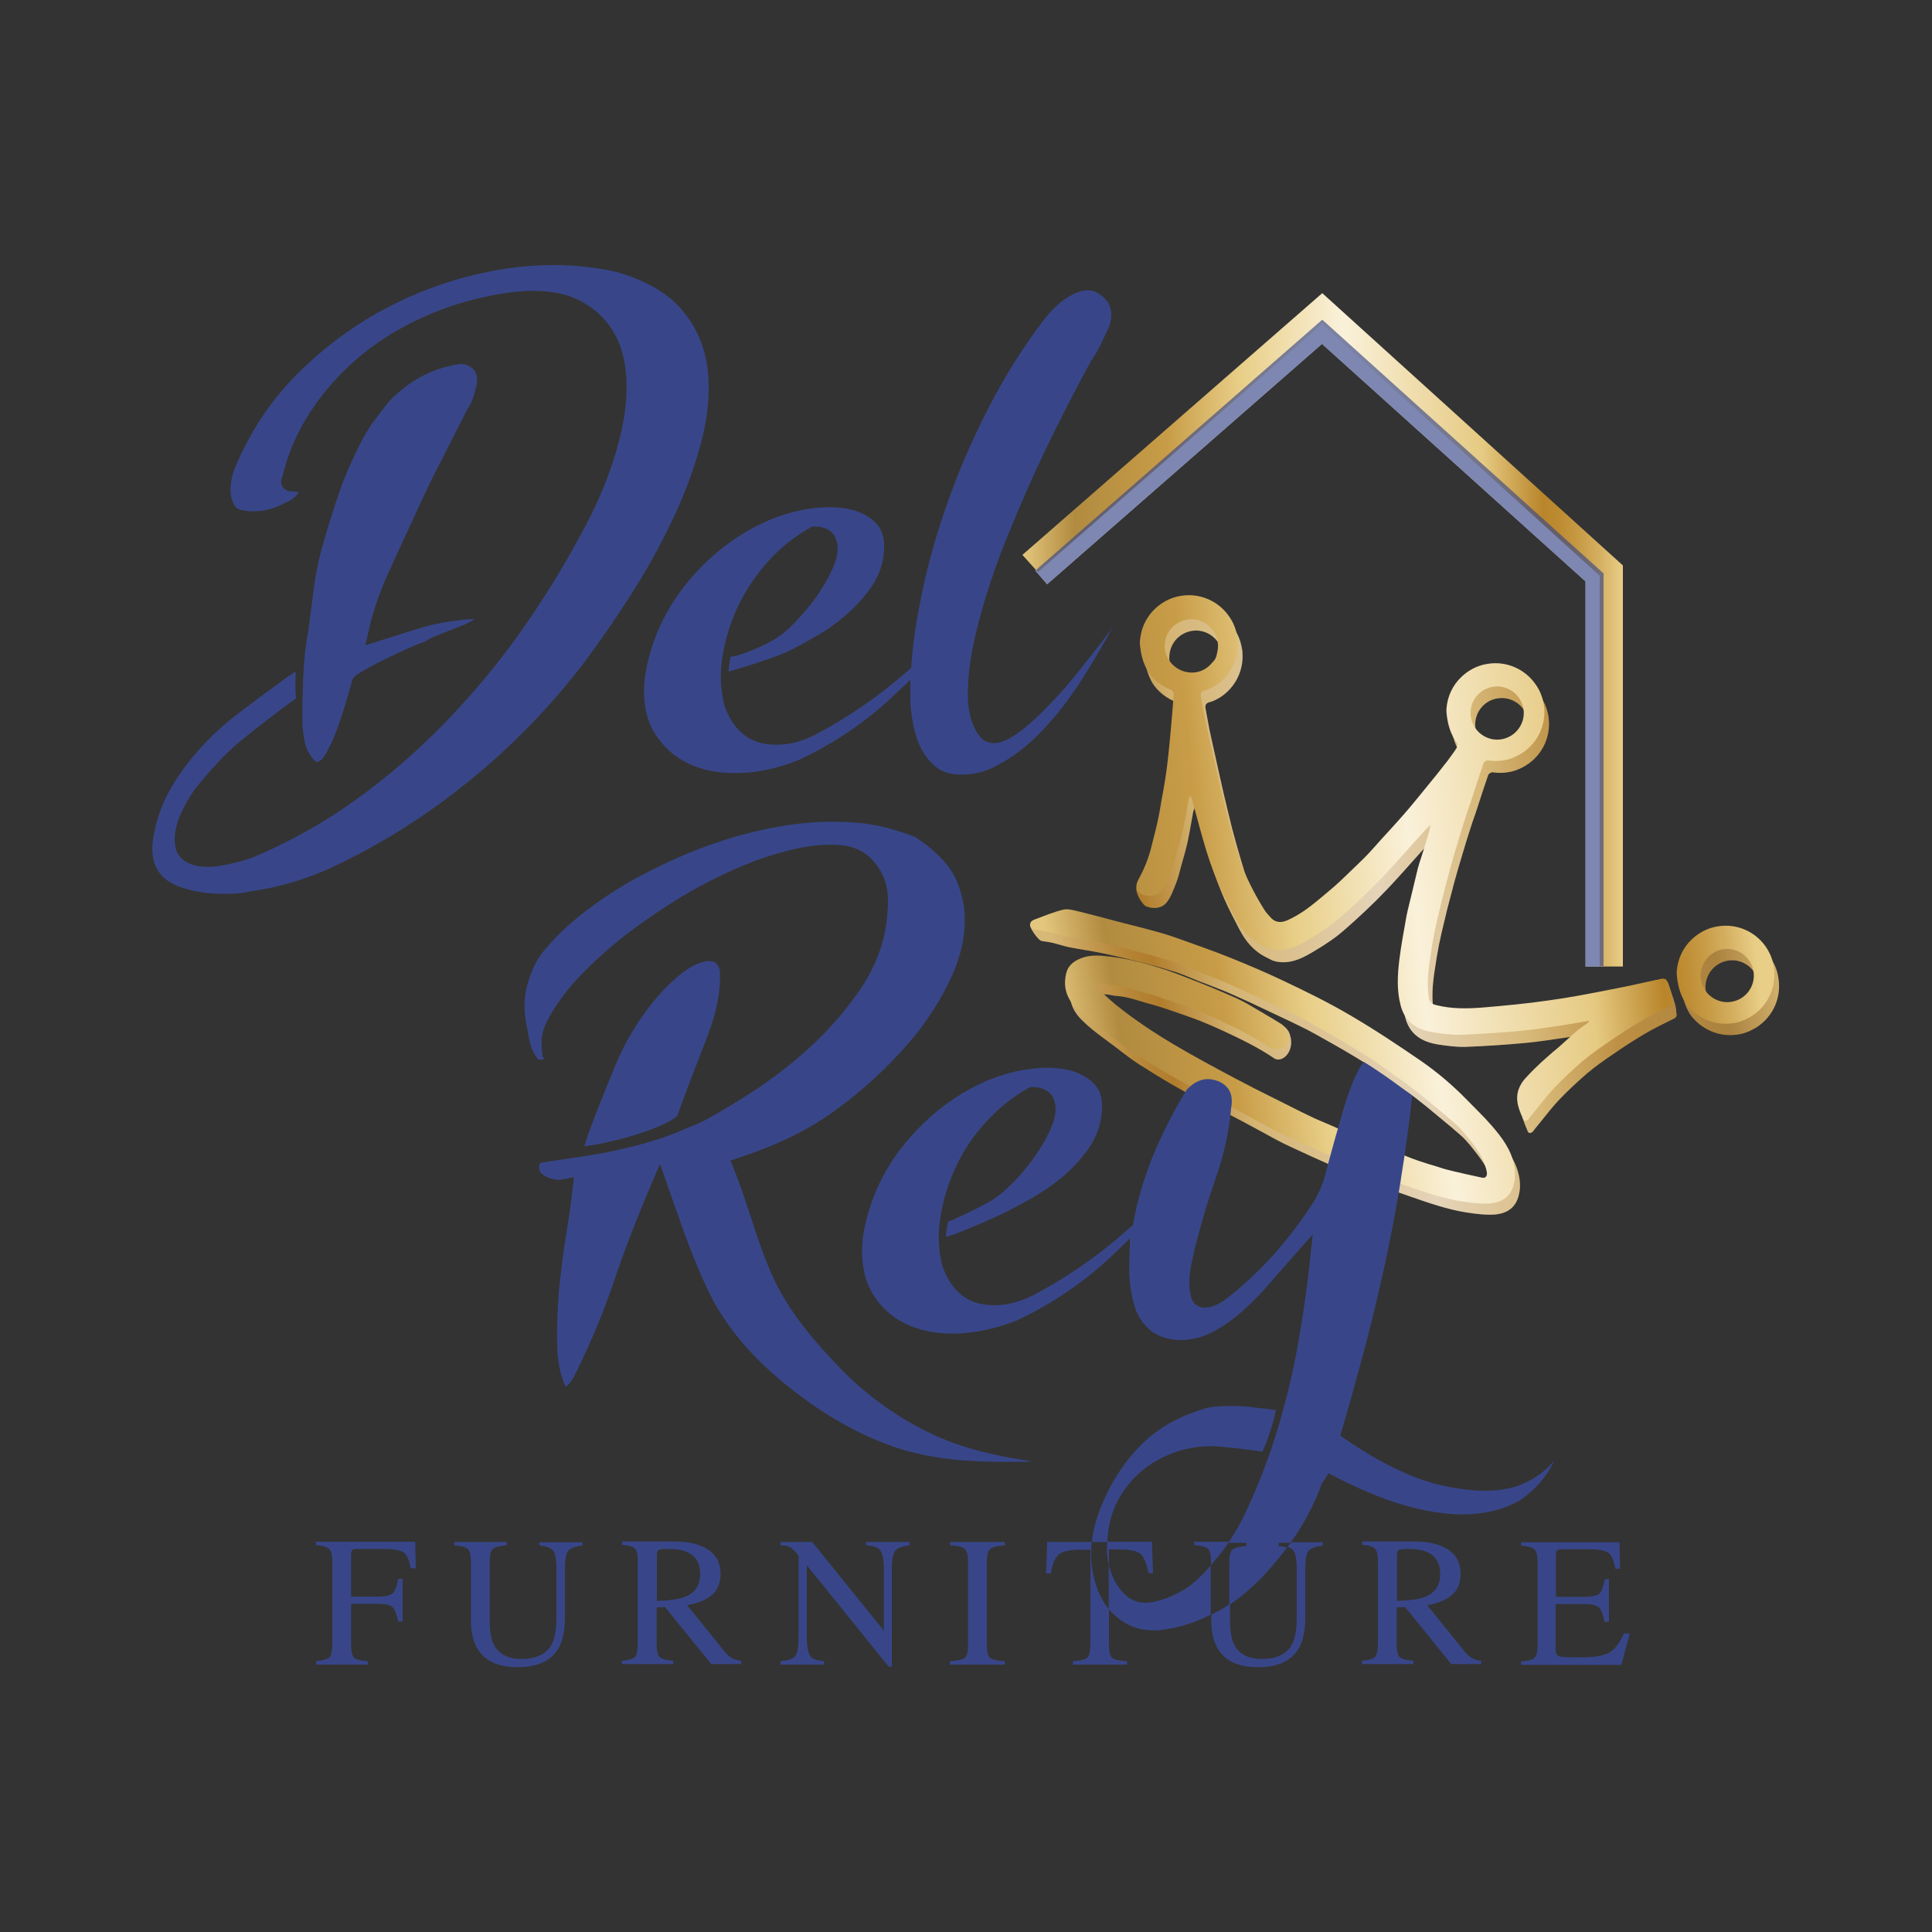 <?xml version="1.0" encoding="utf-8"?>
<!-- Generator: Adobe Illustrator 26.2.1, SVG Export Plug-In . SVG Version: 6.00 Build 0)  -->
<svg version="1.1" xmlns="http://www.w3.org/2000/svg" xmlns:xlink="http://www.w3.org/1999/xlink" x="0px" y="0px"
	 viewBox="0 0 750 750" style="enable-background:new 0 0 750 750;" xml:space="preserve">
<rect x="0" y="0" width="750" height="750" fill="#333333" stroke="none"/>
<style type="text/css">
	.st0{fill:#FFFFFF;}
	.st1{fill:#384689;}
	.st2{fill:url(#SVGID_1_);}
	.st3{fill:url(#SVGID_00000182504807886044510780000012830262821393558155_);}
	.st4{fill:url(#SVGID_00000023990671140689338230000007096467302311495576_);}
	.st5{opacity:0.2;fill:#936037;}
	.st6{opacity:0.2;}
	.st7{fill:#936037;}
	.st8{fill:url(#SVGID_00000147929637213530917860000006863810504256743042_);}
	.st9{fill:url(#SVGID_00000007428625901283859320000005244065065369161870_);}
	.st10{fill:url(#SVGID_00000130630855208732362590000008893886796853342336_);}
	.st11{fill:url(#SVGID_00000101067391197661726500000013234403943386451646_);}
	.st12{opacity:0.65;}
	.st13{fill:none;}
</style>
<g id="Calque_1">
	<g>
		<polygon class="st0" points="622.5,375.2 615.5,375.2 615.5,225.7 513.2,133.5 406.5,226.8 401.9,221.5 513.3,124.1 622.5,222.6 
					"/>
	</g>
	<path class="st1" d="M87.7,347c-1.9,0-3.9-0.1-5.8-0.2c-4.8-0.4-9.2-1.4-13.1-2.9c-7.6-3.2-10.6-8.9-9.4-18
		c0.9-6.3,2.9-12.4,6-18.2c3.2-5.9,7.2-11.5,11.8-16.6c4.6-5.2,9.8-10,15.5-14.3c4-3.1,17.9-13.5,22.1-16.2c0,1,0,1.9-0.1,2.8
		c-0.1,2.3,0,4.9,0.2,7.7c-5.6,3.9-20.3,15.3-24.5,19.1c-4.5,4.2-9.4,9.5-14.4,15.7c-1.6,2.2-3.1,4.6-4.5,7.3
		c-1.5,2.8-2.6,5.6-3.2,8.3c-0.7,3-0.6,5.7,0,8.2c0.6,2.1,2.4,4.9,7.2,6.2c1.7,0.4,3.4,0.6,5.3,0.6c2,0,4.1-0.2,6.4-0.7
		c3.9-0.8,7.4-1.7,10.4-2.7l0.1,0l0.1-0.1c14.1-5.9,27.6-13.4,40-22.3c12.4-8.9,24-18.9,34.6-29.8c10.6-10.9,20.4-22.6,29.2-34.9
		c8.7-12.3,16.7-25.1,23.6-38c7-12.5,12.1-25,15.2-37.2c3.2-12.4,3.7-23.4,1.5-32.6c-2.3-9.6-8-16.9-16.8-21.5
		c-4.8-2.5-10.9-3.8-17.9-3.8c-5.6,0-12.1,0.8-19.2,2.4c-9.3,2-18.2,5.1-26.7,9.2c-8.5,4.1-16.3,9.2-23.2,15.2
		c-6.9,6-12.9,12.9-17.9,20.6c-4.9,7.6-8.5,15.9-10.5,24.5c-0.8,1.7-0.6,3-0.2,3.8c0.6,1.2,1.7,2,3.1,2.1c0.7,0.1,1.7,0.2,2.9,0.3
		c0.2,0,0.3,0,0.5,0c-0.3,0.6-0.8,1.2-1.4,1.8c-1.2,1.1-2.4,1.8-3.5,2.2l-0.2,0.1l-0.2,0.1c-4,2.2-8.1,3.3-12.2,3.3
		c-1.4,0-2.8-0.1-4.2-0.4c-2.2-0.3-2.8-1.2-3-1.5c-0.8-1.2-1.3-2.5-1.6-4c-0.3-1.6-0.3-3.4,0-5.3c0.3-2,0.8-3.8,1.4-5.4
		c6-14.5,14.6-27.4,25.8-38.2c11.2-10.9,23.8-19.7,37.4-26.3c13.6-6.6,27.9-11,42.7-13.2c6.1-0.9,12.1-1.3,18-1.3
		c8.2,0,16.3,0.9,24.1,2.6c11.8,3.4,20.5,8.5,25.9,15.1c5.5,6.6,8.7,14.3,9.7,22.8c1,8.7,0.2,18.2-2.5,28.3
		c-2.7,10.3-6.6,20.7-11.5,30.8c-4.9,10.3-10.5,20.3-16.7,29.8c-6.2,9.6-12.1,18.1-17.7,25.5c-12.8,16.7-27.7,32-44.2,45.4
		c-16.5,13.4-34.1,24.5-52.2,33c-5.1,2.5-10.5,4.5-16.1,6.2c-5.6,1.7-11.2,2.9-16.6,3.6C94.1,346.8,90.9,347,87.7,347
		C87.7,347,87.7,347,87.7,347z"/>
	<path class="st1" d="M123.3,295.9c-0.1,0-0.5,0-1.1-0.6c-2.1-2.1-3.4-4.6-4-7.8c-0.7-3.5-0.9-6.7-0.8-9.5l0-0.2
		c0-5.6,0.1-11.2,0.4-16.8c0.3-5.5,0.9-11.2,2-16.8l0-0.2c0.7-5.6,1.5-11.5,2.3-17.5c0.8-5.7,2.1-11.4,3.8-17
		c1.8-6.3,3.8-12.5,5.8-18.4c2-5.8,4.6-11.8,7.6-17.8c1.6-3.3,3.4-6.4,5.4-9.2c2.1-2.9,4.4-5.9,6.8-8.8c7.6-7.6,16.1-12.1,25.3-13.7
		l0.1,0l0.1,0c0.7-0.2,1.4-0.3,2-0.3c1.6,0,3.1,0.6,4.5,1.8c0.6,0.6,2.6,2.3,1.2,7.7c-0.4,1.4-0.7,2.7-1.2,4
		c-0.4,1.1-0.9,2.3-1.7,3.5l-0.1,0.1l-0.1,0.1c-3.5,6.9-7,13.8-10.4,20.5c-3.6,6.9-6.9,13.8-10,20.7c-3.4,7.4-6.9,14.9-10.3,22.4
		c-3.5,7.7-6.2,15.4-7.8,22.8l-1.3,5.6l5.4-1.7c4.7-1.5,9.4-2.9,14-4.4c4.4-1.4,9-2.5,13.5-3.2c1.2-0.2,2.7-0.3,4.3-0.5
		c1.7-0.2,3.2-0.3,4.6-0.4c0.3,0,0.5,0,0.7,0c-1.3,0.9-2.9,1.8-4.8,2.5c-2.7,1.1-5.3,2.1-7.9,3.1c-2.7,1-4.9,2-6.7,3.2
		c-0.9,0.3-2.5,0.8-5.6,2.2c-2.8,1.3-5.7,2.6-8.8,4.1c-3.1,1.5-5.9,2.9-8.3,4.3c-3.9,2.2-4.8,2.9-5.3,4l-0.1,0.3l-0.1,0.3
		c-0.7,2.5-1.5,5.2-2.3,8c-0.8,2.7-1.7,5.5-2.7,8.4c-1,2.8-2,5.4-3.1,7.8c-1.1,2.3-2.2,4.3-3.3,5.9c-0.7,0.8-1.4,1.2-2.2,1.4
		C123.5,295.9,123.4,295.9,123.3,295.9z"/>
	<path class="st1" d="M373.5,300.7c-0.8,0-1.7,0-2.5-0.1c-3.1-0.3-5.7-1.3-7.7-2.9c-2.2-1.8-4-4-5.4-6.6c-1.5-2.7-2.5-5.7-3.2-8.9
		c-0.7-3.4-1.1-6.5-1.3-9.5l0-1.1l0-7.7l-5.6,5.3c-11.1,10.7-23.9,19.4-37.9,25.9c-7.7,3.1-15.5,4.8-23,5c-0.6,0-1.3,0-1.9,0
		c-6.6,0-12.6-1.2-17.8-3.7c-5.5-2.6-10-6.7-13.3-12.2c-3.2-5.4-4.5-12.5-3.6-21c1.9-12.8,6.9-24.6,14.8-34.9
		c8-10.4,17.7-18.5,28.8-24.2c5.7-2.9,11.7-5,17.9-6.2c3.6-0.7,7-1,10.2-1c2.2,0,4.4,0.2,6.4,0.5c4.7,0.8,8.5,2.6,11.3,5.3
		c2.6,2.5,3.8,6,3.5,10.9c-0.3,5.3-2.1,10.3-5.4,14.9c-3.4,4.8-7.8,9.2-13,13.2c-5.3,4-11.4,7.3-17.5,10.5
		c-5.1,2.7-19.9,7.3-24.5,8.5c0.1-1.9,0.4-3.9,0.9-6c-0.9,1.2,10.9-2.5,18.2-7.3c3.4-2.2,6.3-5.3,9.3-8.6c2.9-3.2,5.6-6.7,7.8-10.3
		c2.3-3.6,4-7,5.1-10c1.3-3.6,1.4-6.7,0.4-9.3c-0.7-1.8-2.7-4.8-8.2-4.8h-0.9l-0.8,0.4c-6.1,3.4-11.6,7.8-16.3,13
		c-4.7,5.2-8.6,11-11.6,17.1c-2.9,6.1-5,12.6-6.1,19.2c-1.2,6.8-1,13.4,0.6,19.6l0,0.2l0.1,0.2c2.9,8.2,8,13.1,15,14.5
		c1.7,0.4,3.5,0.5,5.3,0.5c4.9,0,9.9-1.3,15.1-4c12.2-6.5,23.4-14.1,33.4-22.7c0.5-0.4,3.6-3.1,3.6-3.1l0.1-1.4
		c0.5-7,1.5-14.3,2.9-21.6c2.4-13,5.9-26.3,10.5-39.4c4.5-13.1,10.1-26,16.5-38.5c6.4-12.4,13.6-23.9,21.5-34.2
		c1.8-2.3,3.8-4.5,5.9-6.3c2-1.7,4.3-3.2,6.8-4.3c1.7-0.6,3.2-0.9,4.5-0.9c1.2,0,2.2,0.2,3.1,0.7c2.1,1.1,3.7,2.6,4.9,4.4
		c0.6,1.5,1,2.9,1,4.3c0,1.5-0.3,3-0.8,4.6c-1.1,2.3-2.1,4.5-3.2,6.8c-1,2.1-2.2,4.2-3.6,6.3l-0.1,0.1l-0.1,0.1
		c-6.5,11.9-12.4,23.5-17.6,34.3c-5.2,10.8-10,21.8-14.4,32.7c-2.5,5.9-5.1,12.8-7.5,20.3c-2.5,7.5-4.5,15-6.1,22.2
		c-1.6,7.4-2.3,14.3-2.3,20.6c0.1,6.8,1.7,12.1,4.7,15.8c1.2,1.6,3.2,2.6,5.4,2.6c1,0,2.2-0.2,3.3-0.6c2.7-1,5.6-2.8,9-5.6
		c3.2-2.6,6.6-5.9,10.2-9.7c3.6-3.7,7.1-7.8,10.6-12.2c5.2-6.5,7.4-9.4,10-12.8l0.1-0.2c1-1.3,2-2.6,2.9-3.9
		c-3.8,7.1-7.8,13.8-11.8,20.1c-4.9,7.7-10.2,14.5-15.7,20.2c-5.3,5.6-11,10-16.7,13C383.1,299.5,378.3,300.7,373.5,300.7
		L373.5,300.7z"/>
	<path class="st1" d="M226.8,445c1-3.2,2.2-6.6,3.5-10c1.9-5,8.6-22,10.9-26.6c1.6-3.4,3.7-7.1,6.2-11c2.5-3.9,5.3-7.6,8.3-11
		c2.9-3.3,6-6.3,9.3-8.8c3-2.3,5.9-3.8,8.7-4.4c0.6-0.1,1.1-0.1,1.6-0.1c2,0,3.5,0.7,4.2,3.8c0.1,3.8-0.1,7.6-0.8,11.2
		c-0.7,3.8-1.7,7.6-3,11.2c-1.3,3.7-2.8,7.5-4.3,11.3c-1.5,3.6-7.3,19.2-8.5,22.6c-1.5,1.3-3.9,2.7-7,4c-3.8,1.6-7.9,3-12.1,4.2
		c-4.3,1.2-8.5,2.2-12.5,2.9C229.7,444.6,228.2,444.8,226.8,445z"/>
	<g>
		
			<linearGradient id="SVGID_1_" gradientUnits="userSpaceOnUse" x1="684.068" y1="370.617" x2="407.883" y2="377.449" gradientTransform="matrix(0.988 -0.155 0.155 0.988 -41.341 118.197)">
			<stop  offset="0" style="stop-color:#E4C77E"/>
			<stop  offset="8.650661e-02" style="stop-color:#B18B40"/>
			<stop  offset="0.24" style="stop-color:#C89C47"/>
			<stop  offset="0.362" style="stop-color:#E8CE87"/>
			<stop  offset="0.534" style="stop-color:#FAF1DA"/>
			<stop  offset="0.767" style="stop-color:#E6CA82"/>
			<stop  offset="0.867" style="stop-color:#B9852A"/>
			<stop  offset="0.891" style="stop-color:#BC8A30"/>
			<stop  offset="0.922" style="stop-color:#C59842"/>
			<stop  offset="0.959" style="stop-color:#D4AE5F"/>
			<stop  offset="1" style="stop-color:#E8CE87"/>
			<stop  offset="1" style="stop-color:#E8CE87"/>
		</linearGradient>
		<path class="st2" d="M581,441.4c-3.2-3.7-6.7-7-10.1-10.5c-5.3-5.4-11.1-10.3-17.3-14.6c-9-6.2-18.2-12.3-27.6-17.8
			c-8.5-5-17.3-9.3-26.2-13.5c-6.7-3.2-13.6-6.1-20.5-8.9c-6.5-2.6-13.2-4.9-19.8-7.3c-3.6-1.3-7.3-2.4-11.1-3.4
			c-4.7-1.3-9.5-2.4-14.3-3.7c-4.5-1.2-9-2.4-13.5-3.5c-1.9-0.4-4-1.1-5.8-0.7c-3.9,0.9-9.3-1.3-13.1,0c-1.1,0.4-1.8,1.2-1.6,2.4
			c0.3,1.3,3.2,5.3,4.3,5.4c1.4,0.2,2.8,0.4,4.2,0.7c2.1,0.5,4.2,1.2,6.4,1.7c4.6,0.9,9.2,1.5,13.8,2.5c5.6,1.2,11.1,2.6,16.6,4
			c3.9,1,7.7,2.1,11.5,3.3c3.2,1.1,6.2,2.5,9.3,3.7c0.3,0.1,0.6,0.2,0.9,0.3c3.7,1.5,7.4,2.8,11,4.4c4.8,2.1,9.5,4.3,14.3,6.6
			c6.3,3,12.6,5.8,18.7,9.2c10.4,5.8,20.8,11.7,30.4,18.8c2.5,1.9,5.2,3.5,7.6,5.4c3.4,2.6,6.7,5.3,10,8.1c2.6,2.1,5.2,4.3,7.7,6.5
			c1.3,1.1,2.5,2.4,3.6,3.7c1.7,2.1,3.4,4.2,4.9,6.4c1.8,2.6,3.2,5.5,3.8,8.8c0.2,1.4-0.5,2.3-1.7,2.1c-3.9-0.8-7.7-1.7-11.6-2.6
			c-1.8-0.4-3.6-0.9-5.3-1.5c-2.7-0.8-5.4-1.6-8-2.5c-2.9-1-5.7-2.2-8.6-3.3c-3.6-1.4-7.3-2.7-10.9-4.2c-5.4-2.2-10.8-4.7-16.2-7
			c-6.7-2.7-13.1-6.2-19.6-9.4c-5.1-2.5-10.2-5.1-15.3-7.8c-16.3-8.7-32.6-17.3-47-29c-2.8-2.3-5.3-4.8-8-7.3
			c0.1-0.3,0.2-0.5,0.3-0.8c0.7,0,1.4-0.2,2.1-0.1c1.4,0.1,2.7,0.5,4,0.6c4.9,0.3,9.4,2.2,14.1,3.4c2.4,0.6,4.7,1.5,7,2.2
			c3.2,1.1,8.4,2.9,11.5,4.1c3,1.2,6,2.5,9,3.9c6.9,3.2,13.7,6.5,20,10.8c3.3,1.7,8.5-3.7,5.4-10.5c-0.6-0.9-1.2-1.7-2.1-2.2
			c-4.3-2.7-7.8-1.8-12.2-4.4c-1.6-0.9-3.2-1.7-4.8-2.4c-4.1-1.8-8.2-3.6-12.3-5.2c-4.9-1.9-9.7-3.9-14.7-5.6
			c-6.8-2.2-13.7-4.1-20.9-5c-3.7-0.4-7.3-0.9-10.9,0.3c-3,1-5.6,2.6-6.5,5.8c-1.5,5.5,0.1,10.3,4.1,14.2
			c4.7,4.7,10.4,8.3,15.3,12.2c2.2,1.7,4.5,3.4,6.8,4.9c8.6,5.5,17.3,10.7,26.5,15.2c9.1,4.4,18,9.3,26.8,14.1
			c1.7,0.9,3.3,1.7,5,2.5c5.3,2.5,10.6,4.9,16,7.3c3.8,1.7,7.6,3.6,11.5,5.1c6.6,2.6,13.2,5,19.9,7.3c6.9,2.4,13.8,4.8,21,6
			c3.8,0.6,7.5,1.1,11.3,0.9c4-0.3,7.3-1.9,8.9-5.7c1.1-2.7,1.3-5.7,0.8-8.6C588.8,451.1,585.1,446.1,581,441.4z"/>
		<g>
			
				<linearGradient id="SVGID_00000040561303312249480210000004523440962000294034_" gradientUnits="userSpaceOnUse" x1="683.403" y1="371.699" x2="408.883" y2="378.489" gradientTransform="matrix(0.988 -0.155 0.155 0.988 -41.341 118.197)">
				<stop  offset="0" style="stop-color:#E4C77E"/>
				<stop  offset="8.650661e-02" style="stop-color:#B18B40"/>
				<stop  offset="0.24" style="stop-color:#C89C47"/>
				<stop  offset="0.362" style="stop-color:#E8CE87"/>
				<stop  offset="0.534" style="stop-color:#FAF1DA"/>
				<stop  offset="0.767" style="stop-color:#E6CA82"/>
				<stop  offset="0.867" style="stop-color:#B9852A"/>
				<stop  offset="0.891" style="stop-color:#BC8A30"/>
				<stop  offset="0.922" style="stop-color:#C59842"/>
				<stop  offset="0.959" style="stop-color:#D4AE5F"/>
				<stop  offset="1" style="stop-color:#E8CE87"/>
				<stop  offset="1" style="stop-color:#E8CE87"/>
			</linearGradient>
			<path style="fill:url(#SVGID_00000040561303312249480210000004523440962000294034_);" d="M687.2,371.8c-4-5.7-11.1-9-18.5-7.8
				c-4,0.6-7.5,2.5-10.2,5.1c-3.4,3.2-5.5,7.7-5.8,12.5c0,0.3,0,0.6,0,0.9c0.3,4,1.2,7.7,3.3,11.1c3,4.3,7.6,7.2,12.8,8
				c1.9,0.3,3.8,0.3,5.8,0c2.1-0.3,4-1,5.7-1.9c7.1-3.6,11.4-11.5,10.1-19.8C690,376.8,688.9,374.1,687.2,371.8z M674,393.3
				c-5.6,0.9-10.9-3-11.8-8.6s3-10.9,8.6-11.8c5.6-0.9,10.9,3,11.8,8.6C683.5,387.1,679.6,392.4,674,393.3z"/>
			
				<linearGradient id="SVGID_00000113337283541899067100000015667471267039614131_" gradientUnits="userSpaceOnUse" x1="681.895" y1="301.717" x2="405.91" y2="308.543" gradientTransform="matrix(0.988 -0.155 0.155 0.988 -41.341 118.197)">
				<stop  offset="0" style="stop-color:#E4C77E"/>
				<stop  offset="8.650661e-02" style="stop-color:#B18B40"/>
				<stop  offset="0.24" style="stop-color:#C89C47"/>
				<stop  offset="0.362" style="stop-color:#E8CE87"/>
				<stop  offset="0.534" style="stop-color:#FAF1DA"/>
				<stop  offset="0.767" style="stop-color:#E6CA82"/>
				<stop  offset="0.867" style="stop-color:#B9852A"/>
				<stop  offset="0.891" style="stop-color:#BC8A30"/>
				<stop  offset="0.922" style="stop-color:#C59842"/>
				<stop  offset="0.959" style="stop-color:#D4AE5F"/>
				<stop  offset="1" style="stop-color:#E8CE87"/>
				<stop  offset="1" style="stop-color:#E8CE87"/>
			</linearGradient>
			<path style="fill:url(#SVGID_00000113337283541899067100000015667471267039614131_);" d="M648.1,383.2c-0.9-3-1.4-3.3-4.4-2.5
				c-0.2,0.1-0.4,0.1-0.6,0.1c-5.8,1.3-10,6.7-15.9,7.9c-8.1,1.6-16.3,3.2-24.5,4.3c-8.3,1.2-16.8,2-25.1,2.7
				c-6.1,0.5-12.2,0.6-18.2-0.9c-2-0.5-2.7-1.1-3-3.2c-0.6-4.5-0.3-8.9,0.3-13.3c0.4-2.4,0.7-4.7,1.1-7.1c0.5-3,1.1-6,1.8-9
				c0.7-3.1,1.5-6.1,2.2-9.2c0.9-3.4,1.8-6.8,2.7-10.3c1-3.6,2-7.2,3.1-10.7c1.1-3.8,2.3-7.6,3.5-11.3c0.7-2.3,1.6-4.5,2.3-6.8
				c1.4-4.3,2.8-8.7,4.3-13c0.2-0.5,0.9-1,1.5-1.1c0.1,0,0.2,0,0.3,0c1.9,0.3,3.8,0.3,5.8,0c2.1-0.3,4-1,5.7-1.9
				c7.1-3.6,11.4-11.5,10.1-19.8c-0.5-3-1.6-5.7-3.3-8c-4-5.7-11.1-9-18.5-7.8c-4,0.6-7.5,2.5-10.2,5.1c-3.4,3.2-5.5,7.7-5.8,12.5
				c0,0.3,0,0.6,0,0.9c0.3,4,1.2,7.7,3.3,11.1c0.2,0.3,0.4,0.7,0.7,1c0.3,0.5,0.3,1.5,0,2c-1.1,1.8-2.4,3.4-3.6,5.1
				c-2.8,3.6-5.6,7.1-8.5,10.6c-2,2.5-4,4.9-6,7.3c-1.5,1.8-3.1,3.6-4.7,5.4c-2,2.3-4.1,4.5-6.2,6.8c-1.8,2-3.5,4-5.3,5.9
				c-1.1,1.2-2.4,2.4-3.6,3.6c-1.9,1.8-3.8,3.7-5.7,5.5c-1.3,1.2-2.6,2.5-3.9,3.6c-2.3,2-4.6,3.9-6.9,5.8c-3.4,2.8-6.9,5.3-10.8,7.1
				c-2.5,1.2-4.9,1.5-7-0.8c-0.9-1-1.9-2-2.6-3.2c-1.9-3.1-3.7-6.2-5.3-9.5c-1.5-3.1-3-6.2-4-9.4c-2.3-7.5-4.5-15.1-6.3-22.8
				c-2.5-10.1-4.6-20.2-6.9-30.4c-0.8-3.4-1.3-6.9-2-10.4c-0.2-1,0-1.7,0.6-2.1c0.2-0.2,0.5-0.3,0.9-0.4c0.3-0.1,0.7-0.2,1-0.3
				c0.6-0.2,1.1-0.5,1.6-0.7c6.7-3.4,10.9-10.7,10.2-18.5c0-0.5-0.1-0.9-0.2-1.4c-0.5-3-1.6-5.7-3.3-8c-4-5.7-11.1-9-18.5-7.8
				c-4,0.6-7.5,2.5-10.2,5.1c-2.4,2.3-4.2,5.3-5.1,8.5c0,0,0,0.1,0,0.1c-0.1,0.3-0.1,0.5-0.2,0.8c-0.2,1-0.4,2-0.5,3.1
				c0,0.3,0,0.6,0,0.9c0.3,4,1.2,7.7,3.3,11.1c1.9,2.8,4.5,4.9,7.5,6.4c0.3,0.1,0.5,0.2,0.8,0.3c0.1,0,0.2,0.1,0.2,0.1
				c1,0.4,1.4,1.2,1.3,2.2c-0.3,4.5-0.7,8.9-1.1,13.4c-0.3,3.7-0.7,7.5-1.1,11.2c-0.3,2.6-0.6,5.1-1,7.6c-0.4,2.7-0.9,5.4-1.4,8
				c-0.5,2.8-0.9,5.6-1.5,8.3c-0.7,3.3-1.6,6.5-2.4,9.8c-1,4.2-4.4,5.2-6.4,9c-0.5,0.9-1,1.8-1.3,2.8c-0.5,1.9,2,6.2,3.6,7.2
				c2.9,1.2,6.3,0.9,8.2-1.6c1.6-2.1,2.5-4.7,3.5-7.2c0.9-2.2,1.4-4.5,2-6.7c0.9-3.3,1.9-6.5,2.6-9.8c0.8-3.8,1.4-7.6,2.1-11.4
				c0.1-0.4,0.3-0.8,0.6-1.6c0.4,0.7,0.6,1,0.7,1.4c1.9,6.9,3.7,13.9,5.8,20.7c1.4,4.5,3.1,9,5,13.4c1.8,4.1,3.9,8,5.9,11.9
				c2.4,4.6,5.6,8.4,10.3,10.7c1.1,0.5,2.1,1.2,3.2,1.5c4.1,1.1,8.1,0.1,11.8-1.8c2.4-1.2,4.7-2.7,7-4.1c2-1.3,4.1-2.7,6-4.2
				c2.4-1.9,4.6-4,6.9-6c2.7-2.5,5.4-5,8-7.6c2.7-2.7,5.4-5.5,8-8.4c3.7-4,7.2-8.1,10.9-12.1c1.2-1.4,2.5-2.7,3.8-4
				c-0.3,1.9-0.8,3.7-1.3,5.4c-0.7,2.3-1.5,4.7-2.2,7c-0.5,1.5-1,3-1.4,4.5c-0.8,3.2-1.5,6.4-2.3,9.6c-0.7,3-1.5,5.9-2.1,8.9
				c-1,5.7-2.1,11.4-2.8,17.2c-0.7,5.8-1,11.6,0.5,17.4c0.7,2.8,2.1,5.4,4.4,7.2c2.4,2,5.5,2.9,8.5,3.4c3.5,0.5,7,1,10.5,0.9
				c7.7-0.3,15.3-0.8,23-1.5c5.5-0.5,11-1.4,16.5-2.2c3.4-0.5,6.7-1.1,10.1-1.7c0.1,0.1,0.1,0.2,0.2,0.3c-0.4,0.3-0.7,0.6-1.1,0.9
				c-1.1,0.8-2.2,1.5-3.2,2.3c-2.2,1.9-4.4,3.9-6.6,5.9c-1.1,1-2.2,1.9-3.3,2.8c-1.4,1.3-2.9,2.5-4.3,3.8c-1.9,1.8-3.8,3.6-5.6,5.6
				c-0.9,0.9-1.9,2.1-2.4,3.1c-2.7,4.7-1.1,9,0.7,13c0,0.4,0.4,0.9,0.7,1.1c0.3,0.1,0.9-0.1,1.2-0.3c0.4-0.3,0.6-0.7,0.9-1.1
				c3.2-3.8,6.1-7.8,9.5-11.4c3.5-3.7,7.2-7.1,11-10.4c3.1-2.6,6.5-5,9.9-7.3c3.9-2.7,7.9-5.3,12.1-7.8c3.7-2.2,7.6-4.1,11.5-6
				c1.2-0.6,1.4-1.4,1-2.5C651,391.1,648.7,385.1,648.1,383.2z M581.4,271.1c5.6-0.9,10.9,3,11.8,8.6c0.9,5.6-3,10.9-8.6,11.8
				c-5.6,0.9-10.9-3-11.8-8.6C571.9,277.2,575.8,271.9,581.4,271.1z M454.9,259.4c-0.8-1.5-1.2-3.3-0.9-5.4c0-0.4,0.1-0.8,0.2-1.2
				c0.9-4,4.2-7.2,8.5-7.9c5.6-0.9,10.9,3,11.8,8.6c0.3,1.6,0.1,3.2-0.3,4.7c-0.2,1.4-0.8,2.5-1.8,3.4c-1.6,2-3.8,3.4-6.5,3.8
				C461.3,266.1,456.8,263.5,454.9,259.4z"/>
		</g>
		<path class="st5" d="M581,441.4c-3.2-3.7-6.7-7-10.1-10.5c-5.3-5.4-11.1-10.3-17.3-14.6c-9-6.2-18.2-12.3-27.6-17.8
			c-8.5-5-17.3-9.3-26.2-13.5c-6.7-3.2-13.6-6.1-20.5-8.9c-6.5-2.6-13.2-4.9-19.8-7.3c-3.6-1.3-7.3-2.4-11.1-3.4
			c-4.7-1.3-9.5-2.4-14.3-3.7c-4.5-1.2-9-2.4-13.5-3.5c-1.9-0.4-4-1.1-5.8-0.7c-3.9,0.9-9.3-1.3-13.1,0c-1.1,0.4-1.8,1.2-1.6,2.4
			c0.3,1.3,3.2,5.3,4.3,5.4c1.4,0.2,2.8,0.4,4.2,0.7c2.1,0.5,4.2,1.2,6.4,1.7c4.6,0.9,9.2,1.5,13.8,2.5c5.6,1.2,11.1,2.6,16.6,4
			c3.9,1,7.7,2.1,11.5,3.3c3.2,1.1,6.2,2.5,9.3,3.7c0.3,0.1,0.6,0.2,0.9,0.3c3.7,1.5,7.4,2.8,11,4.4c4.8,2.1,9.5,4.3,14.3,6.6
			c6.3,3,12.6,5.8,18.7,9.2c10.4,5.8,20.8,11.7,30.4,18.8c2.5,1.9,5.2,3.5,7.6,5.4c3.4,2.6,6.7,5.3,10,8.1c2.6,2.1,5.2,4.3,7.7,6.5
			c1.3,1.1,2.5,2.4,3.6,3.7c1.7,2.1,3.4,4.2,4.9,6.4c1.8,2.6,3.2,5.5,3.8,8.8c0.2,1.4-0.5,2.3-1.7,2.1c-3.9-0.8-7.7-1.7-11.6-2.6
			c-1.8-0.4-3.6-0.9-5.3-1.5c-2.7-0.8-5.4-1.6-8-2.5c-2.9-1-5.7-2.2-8.6-3.3c-3.6-1.4-7.3-2.7-10.9-4.2c-5.4-2.2-10.8-4.7-16.2-7
			c-6.7-2.7-13.1-6.2-19.6-9.4c-5.1-2.5-10.2-5.1-15.3-7.8c-16.3-8.7-32.6-17.3-47-29c-2.8-2.3-5.3-4.8-8-7.3
			c0.1-0.3,0.2-0.5,0.3-0.8c0.7,0,1.4-0.2,2.1-0.1c1.4,0.1,2.7,0.5,4,0.6c4.9,0.3,9.4,2.2,14.1,3.4c2.4,0.6,4.7,1.5,7,2.2
			c3.2,1.1,8.4,2.9,11.5,4.1c3,1.2,6,2.5,9,3.9c6.9,3.2,13.7,6.5,20,10.8c3.3,1.7,8.5-3.7,5.4-10.5c-0.6-0.9-1.2-1.7-2.1-2.2
			c-4.3-2.7-7.8-1.8-12.2-4.4c-1.6-0.9-3.2-1.7-4.8-2.4c-4.1-1.8-8.2-3.6-12.3-5.2c-4.9-1.9-9.7-3.9-14.7-5.6
			c-6.8-2.2-13.7-4.1-20.9-5c-3.7-0.4-7.3-0.9-10.9,0.3c-3,1-5.6,2.6-6.5,5.8c-1.5,5.5,0.1,10.3,4.1,14.2
			c4.7,4.7,10.4,8.3,15.3,12.2c2.2,1.7,4.5,3.4,6.8,4.9c8.6,5.5,17.3,10.7,26.5,15.2c9.1,4.4,18,9.3,26.8,14.1
			c1.7,0.9,3.3,1.7,5,2.5c5.3,2.5,10.6,4.9,16,7.3c3.8,1.7,7.6,3.6,11.5,5.1c6.6,2.6,13.2,5,19.9,7.3c6.9,2.4,13.8,4.8,21,6
			c3.8,0.6,7.5,1.1,11.3,0.9c4-0.3,7.3-1.9,8.9-5.7c1.1-2.7,1.3-5.7,0.8-8.6C588.8,451.1,585.1,446.1,581,441.4z"/>
		<g class="st6">
			<path class="st7" d="M687.2,371.8c-4-5.7-11.1-9-18.5-7.8c-4,0.6-7.5,2.5-10.2,5.1c-3.4,3.2-5.5,7.7-5.8,12.5c0,0.3,0,0.6,0,0.9
				c0.3,4,1.2,7.7,3.3,11.1c3,4.3,7.6,7.2,12.8,8c1.9,0.3,3.8,0.3,5.8,0c2.1-0.3,4-1,5.7-1.9c7.1-3.6,11.4-11.5,10.1-19.8
				C690,376.8,688.9,374.1,687.2,371.8z M674,393.3c-5.6,0.9-10.9-3-11.8-8.6s3-10.9,8.6-11.8c5.6-0.9,10.9,3,11.8,8.6
				C683.5,387.1,679.6,392.4,674,393.3z"/>
			<path class="st7" d="M648.1,383.2c-0.9-3-1.4-3.3-4.4-2.5c-0.2,0.1-0.4,0.1-0.6,0.1c-5.8,1.3-10,6.7-15.9,7.9
				c-8.1,1.6-16.3,3.2-24.5,4.3c-8.3,1.2-16.8,2-25.1,2.7c-6.1,0.5-12.2,0.6-18.2-0.9c-2-0.5-2.7-1.1-3-3.2
				c-0.6-4.5-0.3-8.9,0.3-13.3c0.4-2.4,0.7-4.7,1.1-7.1c0.5-3,1.1-6,1.8-9c0.7-3.1,1.5-6.1,2.2-9.2c0.9-3.4,1.8-6.8,2.7-10.3
				c1-3.6,2-7.2,3.1-10.7c1.1-3.8,2.3-7.6,3.5-11.3c0.7-2.3,1.6-4.5,2.3-6.8c1.4-4.3,2.8-8.7,4.3-13c0.2-0.5,0.9-1,1.5-1.1
				c0.1,0,0.2,0,0.3,0c1.9,0.3,3.8,0.3,5.8,0c2.1-0.3,4-1,5.7-1.9c7.1-3.6,11.4-11.5,10.1-19.8c-0.5-3-1.6-5.7-3.3-8
				c-4-5.7-11.1-9-18.5-7.8c-4,0.6-7.5,2.5-10.2,5.1c-3.4,3.2-5.5,7.7-5.8,12.5c0,0.3,0,0.6,0,0.9c0.3,4,1.2,7.7,3.3,11.1
				c0.2,0.3,0.4,0.7,0.7,1c0.3,0.5,0.3,1.5,0,2c-1.1,1.8-2.4,3.4-3.6,5.1c-2.8,3.6-5.6,7.1-8.5,10.6c-2,2.5-4,4.9-6,7.3
				c-1.5,1.8-3.1,3.6-4.7,5.4c-2,2.3-4.1,4.5-6.2,6.8c-1.8,2-3.5,4-5.3,5.9c-1.1,1.2-2.4,2.4-3.6,3.6c-1.9,1.8-3.8,3.7-5.7,5.5
				c-1.3,1.2-2.6,2.5-3.9,3.6c-2.3,2-4.6,3.9-6.9,5.8c-3.4,2.8-6.9,5.3-10.8,7.1c-2.5,1.2-4.9,1.5-7-0.8c-0.9-1-1.9-2-2.6-3.2
				c-1.9-3.1-3.7-6.2-5.3-9.5c-1.5-3.1-3-6.2-4-9.4c-2.3-7.5-4.5-15.1-6.3-22.8c-2.5-10.1-4.6-20.2-6.9-30.4
				c-0.8-3.4-1.3-6.9-2-10.4c-0.2-1,0-1.7,0.6-2.1c0.2-0.2,0.5-0.3,0.9-0.4c0.3-0.1,0.7-0.2,1-0.3c0.6-0.2,1.1-0.5,1.6-0.7
				c6.7-3.4,10.9-10.7,10.2-18.5c0-0.5-0.1-0.9-0.2-1.4c-0.5-3-1.6-5.7-3.3-8c-4-5.7-11.1-9-18.5-7.8c-4,0.6-7.5,2.5-10.2,5.1
				c-2.4,2.3-4.2,5.3-5.1,8.5c0,0,0,0.1,0,0.1c-0.1,0.3-0.1,0.5-0.2,0.8c-0.2,1-0.4,2-0.5,3.1c0,0.3,0,0.6,0,0.9
				c0.3,4,1.2,7.7,3.3,11.1c1.9,2.8,4.5,4.9,7.5,6.4c0.3,0.1,0.5,0.2,0.8,0.3c0.1,0,0.2,0.1,0.2,0.1c1,0.4,1.4,1.2,1.3,2.2
				c-0.3,4.5-0.7,8.9-1.1,13.4c-0.3,3.7-0.7,7.5-1.1,11.2c-0.3,2.6-0.6,5.1-1,7.6c-0.4,2.7-0.9,5.4-1.4,8c-0.5,2.8-0.9,5.6-1.5,8.3
				c-0.7,3.3-1.6,6.5-2.4,9.8c-1,4.2-4.4,5.2-6.4,9c-0.5,0.9-1,1.8-1.3,2.8c-0.5,1.9,1.1,5.4,3.6,7.2c2.9,1.2,6.3,0.9,8.2-1.6
				c1.6-2.1,2.5-4.7,3.5-7.2c0.9-2.2,1.4-4.5,2-6.7c0.9-3.3,1.9-6.5,2.6-9.8c0.8-3.8,1.4-7.6,2.1-11.4c0.1-0.4,0.3-0.8,0.6-1.6
				c0.4,0.7,0.6,1,0.7,1.4c1.9,6.9,3.7,13.9,5.8,20.7c1.4,4.5,3.1,9,5,13.4c1.8,4.1,3.9,8,5.9,11.9c2.4,4.6,5.6,8.4,10.3,10.7
				c1.1,0.5,2.1,1.2,3.2,1.5c4.1,1.1,8.1,0.1,11.8-1.8c2.4-1.2,4.7-2.7,7-4.1c2-1.3,4.1-2.7,6-4.2c2.4-1.9,4.6-4,6.9-6
				c2.7-2.5,5.4-5,8-7.6c2.7-2.7,5.4-5.5,8-8.4c3.7-4,7.2-8.1,10.9-12.1c1.2-1.4,2.5-2.7,3.8-4c-0.3,1.9-0.8,3.7-1.3,5.4
				c-0.7,2.3-1.5,4.7-2.2,7c-0.5,1.5-1,3-1.4,4.5c-0.8,3.2-1.5,6.4-2.3,9.6c-0.7,3-1.5,5.9-2.1,8.9c-1,5.7-2.1,11.4-2.8,17.2
				c-0.7,5.8-1,11.6,0.5,17.4c0.7,2.8,2.1,5.4,4.4,7.2c2.4,2,5.5,2.9,8.5,3.4c3.5,0.5,7,1,10.5,0.9c7.7-0.3,15.3-0.8,23-1.5
				c5.5-0.5,11-1.4,16.5-2.2c3.4-0.5,6.7-1.1,10.1-1.7c0.1,0.1,0.1,0.2,0.2,0.3c-0.4,0.3-0.7,0.6-1.1,0.9c-1.1,0.8-2.2,1.5-3.2,2.3
				c-2.2,1.9-4.4,3.9-6.6,5.9c-1.1,1-2.2,1.9-3.3,2.8c-1.4,1.3-2.9,2.5-4.3,3.8c-1.9,1.8-3.8,3.6-5.6,5.6c-0.9,0.9-1.9,2.1-2.4,3.1
				c-2.7,4.7-1.1,9,0.7,13c0,0.4,0.4,0.9,0.7,1.1c0.3,0.1,0.9-0.1,1.2-0.3c0.4-0.3,0.6-0.7,0.9-1.1c3.2-3.8,6.1-7.8,9.5-11.4
				c3.5-3.7,7.2-7.1,11-10.4c3.1-2.6,6.5-5,9.9-7.3c3.9-2.7,7.9-5.3,12.1-7.8c3.7-2.2,7.6-4.1,11.5-6c1.2-0.6,1.4-1.4,1-2.5
				C651,391.1,648.7,385.1,648.1,383.2z M581.4,271.1c5.6-0.9,10.9,3,11.8,8.6c0.9,5.6-3,10.9-8.6,11.8c-5.6,0.9-10.9-3-11.8-8.6
				C571.9,277.2,575.8,271.9,581.4,271.1z M454.9,259.4c-0.8-1.5-1.2-3.3-0.9-5.4c0-0.4,0.1-0.8,0.2-1.2c0.9-4,4.2-7.2,8.5-7.9
				c5.6-0.9,10.9,3,11.8,8.6c0.3,1.6,0.1,3.2-0.3,4.7c-0.2,1.4-0.8,2.5-1.8,3.4c-1.6,2-3.8,3.4-6.5,3.8
				C461.3,266.1,456.8,263.5,454.9,259.4z"/>
		</g>
		<g>
			
				<linearGradient id="SVGID_00000080920768524579027530000006325581405708396198_" gradientUnits="userSpaceOnUse" x1="397.101" y1="352.553" x2="674.826" y2="368.219" gradientTransform="matrix(0.988 -0.155 0.155 0.988 -41.341 118.197)">
				<stop  offset="0" style="stop-color:#E4C77E"/>
				<stop  offset="8.650661e-02" style="stop-color:#B18B40"/>
				<stop  offset="0.24" style="stop-color:#C89C47"/>
				<stop  offset="0.362" style="stop-color:#E8CE87"/>
				<stop  offset="0.534" style="stop-color:#FAF1DA"/>
				<stop  offset="0.767" style="stop-color:#E6CA82"/>
				<stop  offset="0.867" style="stop-color:#B9852A"/>
				<stop  offset="0.891" style="stop-color:#BC8A30"/>
				<stop  offset="0.922" style="stop-color:#C59842"/>
				<stop  offset="0.959" style="stop-color:#D4AE5F"/>
				<stop  offset="1" style="stop-color:#E8CE87"/>
				<stop  offset="1" style="stop-color:#E8CE87"/>
			</linearGradient>
			<path style="fill:url(#SVGID_00000080920768524579027530000006325581405708396198_);" d="M685.4,367.4c-4-5.7-11.1-9-18.5-7.8
				c-4,0.6-7.5,2.5-10.2,5.1c-3.4,3.2-5.5,7.7-5.8,12.5c0,0.3,0,0.6,0,0.9c0.3,4,1.2,7.7,3.3,11.1c3,4.3,7.6,7.2,12.8,8
				c1.9,0.3,3.8,0.3,5.8,0c2.1-0.3,4-1,5.7-1.9c7.1-3.6,11.4-11.5,10.1-19.8C688.2,372.4,687,369.7,685.4,367.4z M672.1,388.9
				c-5.6,0.9-10.9-3-11.8-8.6c-0.9-5.6,3-10.9,8.6-11.8c5.6-0.9,10.9,3,11.8,8.6S677.8,388,672.1,388.9z"/>
			
				<linearGradient id="SVGID_00000168110603378443832790000000232118824879614852_" gradientUnits="userSpaceOnUse" x1="400.421" y1="293.685" x2="678.147" y2="309.352" gradientTransform="matrix(0.988 -0.155 0.155 0.988 -41.341 118.197)">
				<stop  offset="0" style="stop-color:#E4C77E"/>
				<stop  offset="8.650661e-02" style="stop-color:#B18B40"/>
				<stop  offset="0.24" style="stop-color:#C89C47"/>
				<stop  offset="0.362" style="stop-color:#E8CE87"/>
				<stop  offset="0.534" style="stop-color:#FAF1DA"/>
				<stop  offset="0.767" style="stop-color:#E6CA82"/>
				<stop  offset="0.867" style="stop-color:#B9852A"/>
				<stop  offset="0.891" style="stop-color:#BC8A30"/>
				<stop  offset="0.922" style="stop-color:#C59842"/>
				<stop  offset="0.959" style="stop-color:#D4AE5F"/>
				<stop  offset="1" style="stop-color:#E8CE87"/>
				<stop  offset="1" style="stop-color:#E8CE87"/>
			</linearGradient>
			<path style="fill:url(#SVGID_00000168110603378443832790000000232118824879614852_);" d="M647.9,382.8c-0.9-3-1.4-3.3-4.4-2.5
				c-0.2,0.1-0.4,0.1-0.6,0.1c-5.8,1.3-11.7,2.6-17.5,3.7c-8.1,1.6-16.3,3.2-24.5,4.3c-8.3,1.2-16.8,2-25.1,2.7
				c-6.1,0.5-12.2,0.6-18.2-0.9c-2-0.5-2.7-1.1-3-3.2c-0.6-4.5-0.3-8.9,0.3-13.3c0.4-2.4,0.7-4.7,1.1-7.1c0.5-3,1.1-6,1.8-9
				c0.7-3.1,1.5-6.1,2.2-9.2c0.9-3.4,1.8-6.8,2.7-10.3c1-3.6,2-7.2,3.1-10.7c1.1-3.8,2.3-7.6,3.5-11.3c0.7-2.3,1.6-4.5,2.3-6.8
				c1.4-4.3,2.8-8.7,4.3-13c0.2-0.5,0.9-1,1.5-1.1c0.1,0,0.2,0,0.3,0c1.9,0.3,3.8,0.3,5.8,0c2.1-0.3,4-1,5.7-1.9
				c7.1-3.6,11.4-11.5,10.1-19.8c-0.5-3-1.6-5.7-3.3-8c-4-5.7-11.1-9-18.5-7.8c-4,0.6-7.5,2.5-10.2,5.1c-3.4,3.2-5.5,7.7-5.8,12.5
				c0,0.3,0,0.6,0,0.9c0.3,4,1.2,7.7,3.3,11.1c0.2,0.3,0.4,0.7,0.7,1c0.3,0.5,0.3,1.5,0,2c-1.1,1.8-2.4,3.4-3.6,5.1
				c-2.8,3.6-5.6,7.1-8.5,10.6c-2,2.5-4,4.9-6,7.3c-1.5,1.8-3.1,3.6-4.7,5.4c-2,2.3-4.1,4.5-6.2,6.8c-1.8,2-3.5,4-5.3,5.9
				c-1.1,1.2-2.4,2.4-3.6,3.6c-1.9,1.8-3.8,3.7-5.7,5.5c-1.3,1.2-2.6,2.5-3.9,3.6c-2.3,2-4.6,3.9-6.9,5.8c-3.4,2.8-6.9,5.3-10.8,7.1
				c-2.5,1.2-4.9,1.5-7-0.8c-0.9-1-1.9-2-2.6-3.2c-1.9-3.1-3.7-6.2-5.3-9.5c-1.5-3.1-3-6.2-4-9.4c-2.3-7.5-4.5-15.1-6.3-22.8
				c-2.5-10.1-4.6-20.2-6.9-30.4c-0.8-3.4-1.3-6.9-2-10.4c-0.2-1,0-1.7,0.6-2.1c0.2-0.2,0.5-0.3,0.9-0.4c0.3-0.1,0.7-0.2,1-0.3
				c0.6-0.2,1.1-0.5,1.6-0.7c6.7-3.4,10.9-10.7,10.2-18.5c0-0.5-0.1-0.9-0.2-1.4c-0.5-3-1.6-5.7-3.3-8c-4-5.7-11.1-9-18.5-7.8
				c-4,0.6-7.5,2.5-10.2,5.1c-2.4,2.3-4.2,5.3-5.1,8.5c0,0,0,0.1,0,0.1c-0.1,0.3-0.1,0.5-0.2,0.8c-0.2,1-0.4,2-0.5,3.1
				c0,0.3,0,0.6,0,0.9c0.3,4,1.2,7.7,3.3,11.1c1.9,2.8,4.5,4.9,7.5,6.4c0.3,0.1,0.5,0.2,0.8,0.3c0.1,0,0.2,0.1,0.2,0.1
				c1,0.4,1.4,1.2,1.3,2.2c-0.3,4.5-0.7,8.9-1.1,13.4c-0.3,3.7-0.7,7.5-1.1,11.2c-0.3,2.6-0.6,5.1-1,7.6c-0.4,2.7-0.9,5.4-1.4,8
				c-0.5,2.8-0.9,5.6-1.5,8.3c-0.7,3.3-1.6,6.5-2.4,9.8c-1,4.2-2.5,8.2-4.5,12c-0.5,0.9-1,1.8-1.3,2.8c-0.5,1.9,0.2,3.1,1.7,4.1
				c2.9,1.2,6.3,0.9,8.2-1.6c1.6-2.1,2.5-4.7,3.5-7.2c0.9-2.2,1.4-4.5,2-6.7c0.9-3.3,1.9-6.5,2.6-9.8c0.8-3.8,1.4-7.6,2.1-11.4
				c0.1-0.4,0.3-0.8,0.6-1.6c0.4,0.7,0.6,1,0.7,1.4c1.9,6.9,3.7,13.9,5.8,20.7c1.4,4.5,3.1,9,5,13.4c1.8,4.1,3.9,8,5.9,11.9
				c2.4,4.6,5.6,8.4,10.3,10.7c1.1,0.5,2.1,1.2,3.2,1.5c4.1,1.1,8.1,0.1,11.8-1.8c2.4-1.2,4.7-2.7,7-4.1c2-1.3,4.1-2.7,6-4.2
				c2.4-1.9,4.6-4,6.9-6c2.7-2.5,5.4-5,8-7.6c2.7-2.7,5.4-5.5,8-8.4c3.7-4,7.2-8.1,10.9-12.1c1.2-1.4,2.5-2.7,3.8-4
				c-0.3,1.9-0.8,3.7-1.3,5.4c-0.7,2.3-1.5,4.7-2.2,7c-0.5,1.5-1,3-1.4,4.5c-0.8,3.2-1.5,6.4-2.3,9.6c-0.7,3-1.5,5.9-2.1,8.9
				c-1,5.7-2.1,11.4-2.8,17.2c-0.7,5.8-1,11.6,0.5,17.4c0.7,2.8,2.1,5.4,4.4,7.2c2.4,2,5.5,2.9,8.5,3.4c3.5,0.5,7,1,10.5,0.9
				c7.7-0.3,15.3-0.8,23-1.5c5.5-0.5,11-1.4,16.5-2.2c3.4-0.5,6.7-1.1,10.1-1.7c0.1,0.1,0.1,0.2,0.2,0.3c-0.4,0.3-0.7,0.6-1.1,0.9
				c-1.1,0.8-2.2,1.5-3.2,2.3c-2.2,1.9-4.4,3.9-6.6,5.9c-1.1,1-2.2,1.9-3.3,2.8c-1.4,1.3-2.9,2.5-4.3,3.8c-1.9,1.8-3.8,3.6-5.6,5.6
				c-0.9,0.9-1.9,2.1-2.4,3.1c-2.7,4.7-1.1,9,0.7,13c0,0.4,0.4,0.9,0.7,1.1c0.3,0.1,0.9-0.1,1.2-0.3c0.4-0.3,0.6-0.7,0.9-1.1
				c3.2-3.8,6.1-7.8,9.5-11.4c3.5-3.7,7.2-7.1,11-10.4c3.1-2.6,6.5-5,9.9-7.3c3.9-2.7,7.9-5.3,12.1-7.8c3.7-2.2,7.6-4.1,11.5-6
				c1.2-0.6,1.4-1.4,1-2.5C649.1,386.7,648.4,384.7,647.9,382.8z M579.6,266.6c5.6-0.9,10.9,3,11.8,8.6c0.9,5.6-3,10.9-8.6,11.8
				c-5.6,0.9-10.9-3-11.8-8.6C570.1,272.8,573.9,267.5,579.6,266.6z M453.1,255c-0.8-1.5-1.2-3.3-0.9-5.4c0-0.4,0.1-0.8,0.2-1.2
				c0.9-4,4.2-7.2,8.5-7.9c5.6-0.9,10.9,3,11.8,8.6c0.3,1.6,0.1,3.2-0.3,4.7c-0.2,1.4-0.8,2.5-1.8,3.4c-1.6,2-3.8,3.4-6.5,3.8
				C459.4,261.6,455,259.1,453.1,255z"/>
		</g>
		
			<linearGradient id="SVGID_00000053537439553060212070000014117382108810339006_" gradientUnits="userSpaceOnUse" x1="403.532" y1="371.996" x2="669.842" y2="371.996" gradientTransform="matrix(0.988 -0.155 0.155 0.988 -41.341 118.197)">
			<stop  offset="0" style="stop-color:#E4C77E"/>
			<stop  offset="8.650661e-02" style="stop-color:#B18B40"/>
			<stop  offset="0.24" style="stop-color:#C89C47"/>
			<stop  offset="0.362" style="stop-color:#E8CE87"/>
			<stop  offset="0.534" style="stop-color:#FAF1DA"/>
			<stop  offset="0.767" style="stop-color:#E6CA82"/>
			<stop  offset="0.867" style="stop-color:#B9852A"/>
			<stop  offset="0.891" style="stop-color:#BC8A30"/>
			<stop  offset="0.922" style="stop-color:#C59842"/>
			<stop  offset="0.959" style="stop-color:#D4AE5F"/>
			<stop  offset="1" style="stop-color:#E8CE87"/>
			<stop  offset="1" style="stop-color:#E8CE87"/>
		</linearGradient>
		<path style="fill:url(#SVGID_00000053537439553060212070000014117382108810339006_);" d="M579.1,437c-3.2-3.7-6.7-7-10.1-10.5
			c-5.3-5.4-11.1-10.3-17.3-14.6c-9-6.2-18.2-12.3-27.6-17.8c-8.5-5-17.3-9.3-26.2-13.5c-6.7-3.2-13.6-6.1-20.5-8.9
			c-6.5-2.6-13.2-4.9-19.8-7.3c-3.6-1.3-7.3-2.4-11.1-3.4c-4.7-1.3-9.5-2.4-14.3-3.7c-4.5-1.2-9-2.4-13.5-3.5
			c-1.9-0.4-4-1.1-5.8-0.7c-3.9,0.9-7.6,2.5-11.4,3.9c-1.1,0.4-1.8,1.2-1.6,2.4c0.3,1.3,1.4,1.4,2.6,1.6c1.4,0.2,2.8,0.4,4.2,0.7
			c2.1,0.5,4.2,1.2,6.4,1.7c4.6,0.9,9.2,1.5,13.8,2.5c5.6,1.2,11.1,2.6,16.6,4c3.9,1,7.7,2.1,11.5,3.3c3.2,1.1,6.2,2.5,9.3,3.7
			c0.3,0.1,0.6,0.2,0.9,0.3c3.7,1.5,7.4,2.8,11,4.4c4.8,2.1,9.5,4.3,14.3,6.6c6.3,3,12.6,5.8,18.7,9.2c10.4,5.8,20.8,11.7,30.4,18.8
			c2.5,1.9,5.2,3.5,7.6,5.4c3.4,2.6,6.7,5.3,10,8.1c2.6,2.1,5.2,4.3,7.7,6.5c1.3,1.1,2.5,2.4,3.6,3.7c1.7,2.1,3.4,4.2,4.9,6.4
			c1.8,2.6,3.2,5.5,3.8,8.8c0.2,1.4-0.5,2.3-1.7,2.1c-3.9-0.8-7.7-1.7-11.6-2.6c-1.8-0.4-3.6-0.9-5.3-1.5c-2.7-0.8-5.4-1.6-8-2.5
			c-2.9-1-5.7-2.2-8.6-3.3c-3.6-1.4-7.3-2.7-10.9-4.2c-5.4-2.2-10.8-4.7-16.2-7c-6.7-2.7-13.1-6.2-19.6-9.4
			c-5.1-2.5-10.2-5.1-15.3-7.8c-16.3-8.7-32.6-17.3-47-29c-2.8-2.3-5.3-4.8-8-7.3c0.1-0.3,0.2-0.5,0.3-0.8c0.7,0,1.4-0.2,2.1-0.1
			c1.4,0.1,2.7,0.5,4,0.6c4.9,0.3,9.4,2.2,14.1,3.4c2.4,0.6,4.7,1.5,7,2.2c3.2,1.1,8.4,2.9,11.5,4.1c3,1.2,6,2.5,9,3.9
			c6.9,3.2,13.7,6.5,20,10.8c3.3,1.7,9.4-0.3,6.3-7.1c-0.6-0.9-1.2-1.7-2.1-2.2c-4.3-2.7-8.7-5.2-13.1-7.8c-1.6-0.9-3.2-1.7-4.8-2.4
			c-4.1-1.8-8.2-3.6-12.3-5.2c-4.9-1.9-9.7-3.9-14.7-5.6c-6.8-2.2-13.7-4.1-20.9-5c-3.7-0.4-7.3-0.9-10.9,0.3c-3,1-5.6,2.6-6.5,5.8
			c-1.5,5.5,0.1,10.3,4.1,14.2c4.7,4.7,10.4,8.3,15.3,12.2c2.2,1.7,4.5,3.4,6.8,4.9c8.6,5.5,17.3,10.7,26.5,15.2
			c9.1,4.4,18,9.3,26.8,14.1c1.7,0.9,3.3,1.7,5,2.5c5.3,2.5,10.6,4.9,16,7.3c3.8,1.7,7.6,3.6,11.5,5.1c6.6,2.6,13.2,5,19.9,7.3
			c6.9,2.4,13.8,4.8,21,6c3.8,0.6,7.5,1.1,11.3,0.9c4-0.3,7.3-1.9,8.9-5.7c1.1-2.7,1.3-5.7,0.8-8.6
			C586.9,446.7,583.2,441.7,579.1,437z"/>
	</g>
	<g>
		
			<linearGradient id="SVGID_00000111193276782269477310000006663026439800196794_" gradientUnits="userSpaceOnUse" x1="396.949" y1="244.461" x2="630.01" y2="244.461">
			<stop  offset="0" style="stop-color:#E4C77E"/>
			<stop  offset="8.650661e-02" style="stop-color:#B18B40"/>
			<stop  offset="0.24" style="stop-color:#C89C47"/>
			<stop  offset="0.362" style="stop-color:#E8CE87"/>
			<stop  offset="0.534" style="stop-color:#FAF1DA"/>
			<stop  offset="0.767" style="stop-color:#E6CA82"/>
			<stop  offset="0.867" style="stop-color:#B9852A"/>
			<stop  offset="0.891" style="stop-color:#BC8A30"/>
			<stop  offset="0.922" style="stop-color:#C59842"/>
			<stop  offset="0.959" style="stop-color:#D4AE5F"/>
			<stop  offset="1" style="stop-color:#E8CE87"/>
			<stop  offset="1" style="stop-color:#E8CE87"/>
		</linearGradient>
		<polygon style="fill:url(#SVGID_00000111193276782269477310000006663026439800196794_);" points="630,375.2 621,375.2 621,223.5 
			513.2,125.8 402.9,222.1 396.9,215.4 513.3,113.8 630,219.5 		"/>
	</g>
	<g class="st12">
		<polygon class="st1" points="622.5,375.2 615.5,375.2 615.5,225.7 513.2,133.5 406.5,226.8 401.9,221.5 513.3,124.1 622.5,222.6 
					"/>
	</g>
	<path class="st1" d="M390,567.5c-12.2,0-28.2-0.7-43.2-5.9c-14.5-5.1-28.5-13.2-42.6-24.8c-13.5-11.1-23.5-23.3-29.6-36.4
		c-5.3-11.3-8.9-21.4-12.6-32.1c-1-2.8-2-5.6-3-8.5l-2.8-8l-3.3,7.8c-5.8,13.6-10.5,25.8-14.4,37.3c-4.1,12.1-8.9,23.8-14.8,35.7
		l-0.3,0.6c-0.3,0.7-0.7,1.5-1.1,2.1l-0.2,0.3c-0.4,0.5-1.1,1.6-1.5,1.9c-0.2,0.2-0.4,0.3-0.6,0.5c-0.1,0.1-0.2,0.1-0.3,0.2
		c-0.1,0-0.2,0-0.2,0c-2-4.5-3-9.2-3.2-15.8c-0.2-6.2,0.1-14.4,0.7-21.5c0.6-6.2,1.6-14.3,2.8-21.8c1.1-6.6,1.8-11.4,2.5-17.7
		l0.5-4.4l-4.3,0.8c-0.7,0.1-1.3,0.2-1.8,0.2c-0.7,0-1.3-0.1-2.1-0.3c-1.9-0.5-3.2-1.1-4.2-2c-1.1-0.9-1.2-2.2-1.1-3
		c0.2-1.3,0.7-1.4,1.2-1.4c2.6-0.4,5.2-0.8,7.8-1.2c6.6-1,13.4-1.9,20.2-3.4c9.6-2.1,17.9-4.3,27.1-8.3c6.2-2.7,5.5-1.4,24.7-13.4
		c8.1-5.1,17.3-12.1,24.5-18.8c7.2-6.6,14.4-15,19.6-22.8c5.3-7.9,8.9-17.4,9.8-25.9c0.9-8.3,1.2-14.7-3.9-21.7
		c-5.1-6.9-11.6-7.9-17.9-7.9c-0.9,0-1.9,0-2.9,0.1c-9.2,0.4-20,3.9-25.6,5.9c-7.7,2.8-17.2,7.3-25.5,12c-7.1,4-15.9,9.8-23.5,15.5
		c-6.4,4.8-13.4,10.9-19.1,16.8c-5,5.1-9,10.4-12.3,16.1c-3.4,6-3.6,9-3,14.5l0.1,1.5l0.9,0.6c-0.1,0-0.2,0.1-0.2,0.1
		c-0.7,0.3-1.2,0.4-1.7,0.4c-0.3,0-0.6,0-1.3-0.9c-1.1-1.5-2-3.3-2.5-5.5c-0.4-1.7-0.8-3.6-1.1-5.5l-0.3-1.6c-1.2-6-1-11.3,0.5-16.2
		c1.7-5.9,3.7-9.7,6.9-13.4c5.1-5.9,9.7-10.2,16.6-15.4c6.7-5.1,14.5-10,22.5-14.1c8.3-4.3,17.6-8.4,26.1-11.3
		c9.2-3.2,18.7-5.6,27.6-7c6.3-1,12.6-1.5,18.8-1.5c2.7,0,5.5,0.1,8.2,0.3c7.7,0.5,14.5,2.2,23.7,5.6c8.4,5.6,13.6,11.2,16.1,17.1
		c2.9,7.1,3.7,12.8,2.8,20.6c-0.8,6.9-3.1,13.7-7.2,21.4c-3.9,7.3-8.5,14.2-13.3,19.8c-9.2,10.8-19.2,19.9-30.5,28
		c-10.3,7.3-21.5,12.7-36.3,17.6l-3.3,1.1l1.3,3.3c2.4,6,4.4,12.1,6.4,18.1c2.4,7.4,4.9,15.1,8.2,22.6c6.4,14.6,17.1,26.7,26.7,36.7
		c10.7,11,23.7,20.2,37.6,26.4c11.7,5.2,23.7,7.7,36.7,9.7c-1.2,0.1-2.4,0.2-3.7,0.2C394.1,567.4,392.1,567.5,390,567.5z"/>
</g>
<g id="Calque_2">
	<path class="st13" d="M478.9,638.2c1.9,3.8,5.6,5.8,10.9,5.8c5.9,0,9.8-2,11.8-5.9c1.1-2.2,1.7-5.6,1.7-10.2v-18.7
		c0-3.9-0.5-6.4-1.4-7.4c-0.5-0.5-1.2-0.9-2.2-1.3c-1.7,2.3-3.5,4.5-5.4,6.7c0,0,0,0,0,0.1c-1.1,1.3-2.2,2.4-3.2,3.5
		c-0.7,0.7-1.3,1.4-1.9,2c-0.3,0.3-0.7,0.6-1,1l-0.3,0.3c-3.4,3.3-6.9,6.1-10.6,8.6v6.8C477.4,633.1,477.9,636.1,478.9,638.2z"/>
	<path class="st1" d="M466.4,611.6c-0.3,0.3-0.7,0.6-1,1c-2.1,2-4.4,3.8-6.8,5.1c-0.1,0.1-0.3,0.1-0.4,0.2c-0.3,0.2-0.7,0.4-1.1,0.6
		c-2.3,1.2-4.7,2.1-7,2.8l-0.2,0c-1.8,0.6-3.5,0.9-5.1,0.9c-3.8,0-7.1-1.6-9.6-4.8c-2.3-2.8-3.9-6.2-4.8-10.1v17.3
		c1.7,2,3.7,3.8,6,5.2c3.3,2.1,7,3.1,11.5,3.1c0.3,0,0.7,0,1,0c0,0,0.8,0,1,0c1.7-0.2,3.4-0.5,5-0.8c1.2-0.2,2.3-0.5,3.4-0.8
		c2.4-0.6,4.8-1.4,7.1-2.4c1.6-0.6,3.1-1.3,4.6-2.1v-19.1C468.8,609.1,467.6,610.4,466.4,611.6z"/>
	<path class="st1" d="M434.4,581.7c3.2-5.7,7.5-10.2,12.8-13.6c5.2-3.3,10.9-5.4,17.1-6.3c2.1-0.3,4.1-0.4,6.1-0.4
		c3,0,16.7,1.5,19.6,2.2c1-2,2-4.6,3-7.7c1-3.1,1.8-5.9,2.3-8.5c-2.6-0.5-6.5-0.7-8.9-1.1c-2.5-0.5-14.1-1-18.8,0.5
		c-6.3,2-12.5,4.5-18,8.5c-5.6,4-10.5,9.2-14.6,15.3c-4.2,6.1-7.4,12.9-9.6,20.1c-0.8,2.6-1.3,5.3-1.5,7.9h6
		C430.1,592.1,431.6,586.5,434.4,581.7z"/>
	<path class="st1" d="M597.7,575.7c2.2-2.5,4-5.2,5.3-8c0.1-0.3,0.2-0.5,0.4-0.8c-0.1,0.2-0.3,0.3-0.4,0.5c-3.3,4-8,7.2-13.7,9.4
		l-0.2,0.1c-3.8,1.2-8,1.8-12.7,1.8c-4.9,0-10.4-0.7-16.4-2c-11.3-2.5-24-8.6-37.7-18l-2-1.4l0.7-2.3c2.3-7.9,4.9-17.2,7.7-27.5
		c2.8-10.3,5.5-21.4,8.1-33c2.6-11.5,4.9-23.6,6.9-35.8l0.2-1.5c1.6-9.6,3.4-22.7,4.3-31.8c-8.8-6.8-15-10.8-18.5-13
		c-0.1-0.1-0.2-0.1-0.2-0.2c-0.1,0.1-0.2,0.2-0.3,0.3c-3.3,4.3-6.4,13.6-8.2,19.9c-1.9,6.6-4,14-6.2,22.2c-0.8,3.8-2.3,7.6-4.5,11.4
		c-4.2,6.6-8.9,13-14,18.9c-5.1,6-10.9,11.6-17.2,16.9c-0.5,0.4-1.4,1-2.5,2c-1.4,1.1-2.8,2-4.3,2.7c-1.5,0.7-3.1,1.1-4.5,1.1
		c-0.3,0-0.5,0-0.8,0c-1-0.1-4.3-0.8-4.9-5.4c-0.6-3.2-0.5-6.7,0.2-10.3c0.6-3.3,1.3-6.5,2.1-9.4c2.2-8.6,4.8-17.4,7.8-25.9
		c2.9-8.2,4.8-16.9,5.7-26l0-0.1l0-0.1c1-5.4-0.6-8.8-5-10.7c-1.4-0.5-2.7-0.8-4-0.8c-2.8,0-5.5,1.3-8.2,4.1
		c-3.8,6.1-7.4,12.9-10.8,20.3c-3.4,7.5-6.1,15.2-8.1,22.9c-0.7,2.5-1.2,5.1-1.8,8.3l-0.2,1.1l-2,1.7c-1,0.9-2,1.8-3.1,2.7
		c-10,8.6-21.3,16.3-33.4,22.7c-5.1,2.6-10.2,4-15.1,4c-1.8,0-3.6-0.2-5.3-0.5c-7-1.4-12-6.3-15-14.5l-0.1-0.2l0-0.2
		c-1.6-6.2-1.8-12.8-0.6-19.6c1.1-6.6,3.2-13.1,6.1-19.2c2.9-6.2,6.8-11.9,11.6-17.1c4.8-5.2,10.2-9.6,16.3-13l0.8-0.4h0.9
		c5.5,0,7.5,3,8.2,4.8c1,2.6,0.9,5.7-0.4,9.3c-1.1,3-2.8,6.4-5.1,10c-2.3,3.6-4.9,7-7.8,10.3c-2.9,3.2-6,6.2-9.3,8.6
		c-3.8,2.7-16.6,8.7-18.4,9.2c-0.5,2.1-0.8,4.1-0.9,6c3.7-0.9,18.1-7,24.7-10.4c6.2-3.2,12.2-6.5,17.5-10.5c5.2-3.9,9.6-8.4,13-13.2
		c3.2-4.5,5-9.5,5.4-14.9c0.3-4.8-0.8-8.4-3.5-10.9c-2.9-2.7-6.7-4.5-11.3-5.3c-2-0.3-4.2-0.5-6.4-0.5c-3.2,0-6.6,0.4-10.2,1
		c-6.2,1.2-12.2,3.3-17.9,6.2c-11.1,5.7-20.8,13.9-28.8,24.2c-7.9,10.3-12.9,22.1-14.8,34.9c-0.8,8.5,0.4,15.5,3.6,21
		c3.3,5.5,7.7,9.6,13.3,12.2c5.2,2.4,11.2,3.7,17.8,3.7c0.6,0,1.3,0,1.9,0c7.5-0.3,15.3-2,23-5c14.2-6.6,27.1-15.5,38.3-26.3
		l5.9-5.7l-0.3,8.2l0,0.4c-0.3,7.3,0.6,13.8,2.6,19.5c3.4,7.7,9.2,11.4,17.7,11.4l0.5,0c4.2-0.2,8.2-1.3,11.9-3.3
		c3.9-2.1,7.7-4.8,11.2-7.9c3.6-3.2,7.1-6.7,10.4-10.6c3.5-4,6.8-7.8,10.1-11.5l6.8-7.7l-1.1,10.3c-0.9,8.7-2.3,18.7-4.2,29.9
		c-1.9,11.3-4.6,22.8-8,34.3c-3.4,11.4-7.6,22.4-12.4,32.7c-2.1,4.5-4.5,8.7-7,12.5h6.9v1.3c-2.8,0.2-4.6,0.7-5.4,1.4
		s-1.2,2.4-1.2,5.1v16.3c3.7-2.4,7.2-5.3,10.6-8.6l0.3-0.3c0.3-0.3,0.6-0.6,1-1c0.6-0.6,1.3-1.3,1.9-2c1-1.1,2-2.2,3.2-3.5
		c0,0,0,0,0-0.1c1.9-2.2,3.7-4.5,5.4-6.7c-0.9-0.3-1.9-0.5-3.2-0.6v-1.3h4.6c5.1-7.1,9.1-14.7,12-22.6l0.1-0.4l2.7-4l2.6,1.4
		c6.9,3.6,13.8,6.6,20.5,9c6.6,2.4,13.2,4,19.5,4.9c3.1,0.4,6.2,0.7,9.1,0.7c2.9,0,5.8-0.2,8.6-0.7c5.4-0.8,10.4-2.6,14.6-5.2
		C593.2,580.2,595.5,578.2,597.7,575.7z"/>
	<path class="st13" d="M559.2,611c0-4.2-1.7-7-5.1-8.5c-1.8-0.8-4.3-1.2-7.3-1.2c-2,0-3.3,0.1-3.7,0.4c-0.5,0.3-0.7,1-0.7,2.1v17.7
		c5.2-0.2,8.9-0.7,11.1-1.6C557.3,618.3,559.2,615.4,559.2,611z"/>
	<path class="st13" d="M271.9,611c0-4.2-1.7-7-5.1-8.5c-1.8-0.8-4.3-1.2-7.3-1.2c-2,0-3.3,0.1-3.7,0.4c-0.5,0.3-0.7,1-0.7,2.1v17.7
		c5.2-0.2,8.9-0.7,11.1-1.6C270,618.3,271.9,615.4,271.9,611z"/>
	<path class="st1" d="M122.6,598.5v1.3c2.7,0.2,4.4,0.7,5.2,1.5s1.2,2.5,1.2,5v31.2c0,3.1-0.3,5-1,5.8c-0.7,0.7-2.5,1.3-5.3,1.6v1.3
		h20.1v-1.3c-2.7-0.2-4.5-0.7-5.3-1.4s-1.2-2.4-1.2-5.1v-15.8h10.4c3,0,5,0.5,5.8,1.4s1.5,2.7,2.1,5.5h1.7v-16.6h-1.7
		c-0.5,2.8-1.2,4.6-2,5.5c-0.8,0.9-2.8,1.4-5.9,1.4h-10.4v-16.1c0-1,0.1-1.6,0.4-1.9c0.3-0.3,0.9-0.5,1.9-0.5h9.9
		c4,0,6.7,0.4,8.1,1.3c1.4,0.9,2.3,3,2.8,6.2h2l-0.2-10.3H122.6z"/>
	<path class="st1" d="M209.3,599.9c2.6,0.3,4.4,0.9,5.3,1.9c0.9,1,1.4,3.5,1.4,7.4v18.7c0,4.6-0.6,8-1.7,10.2c-2,3.9-6,5.9-11.8,5.9
		c-5.4,0-9-1.9-10.9-5.8c-1-2.1-1.5-5.1-1.5-8.8v-23c0-2.6,0.4-4.3,1.2-5.1c0.8-0.7,2.6-1.2,5.4-1.4v-1.3h-20.4v1.3
		c2.7,0.2,4.5,0.7,5.3,1.4s1.2,2.4,1.2,5v22.5c0,4.5,0.8,8,2.3,10.8c2.8,5.1,8.1,7.6,15.9,7.6c7.9,0,13.2-2.6,16-7.7
		c1.5-2.8,2.3-6.7,2.3-11.6v-18.7c0-3.8,0.4-6.2,1.3-7.2c0.9-1,2.7-1.7,5.5-2v-1.3h-16.7V599.9z"/>
	<path class="st1" d="M281.5,641.4l-14.8-18.3c4-0.6,7.2-1.9,9.5-3.8c2.3-1.9,3.5-4.7,3.5-8.3c0-5.3-2.6-9-7.9-11
		c-2.8-1.1-6.2-1.6-10.4-1.6h-19.9v1.3c2.6,0.2,4.3,0.7,5,1.5c0.8,0.8,1.1,2.4,1.1,5v31.2c0,3-0.3,4.9-1,5.7
		c-0.7,0.8-2.4,1.4-5.2,1.6v1.3h20v-1.3c-2.7-0.2-4.5-0.7-5.3-1.4c-0.8-0.7-1.2-2.4-1.2-5.1v-14.2l3.2-0.2l18,22.2h11.6v-1.3
		c-1.4-0.1-2.6-0.5-3.5-1C283.4,643.3,282.5,642.5,281.5,641.4z M255,621.5v-17.7c0-1.1,0.2-1.8,0.7-2.1c0.5-0.3,1.7-0.4,3.7-0.4
		c3,0,5.4,0.4,7.3,1.2c3.4,1.5,5.1,4.4,5.1,8.5c0,4.3-1.9,7.3-5.7,8.8C263.9,620.8,260.2,621.3,255,621.5z"/>
	<path class="st1" d="M336.2,599.9c2.6,0.2,4.4,0.7,5.1,1.5c1.2,1.2,1.8,3.7,1.8,7.7V633l-27.8-34.4H303v1.3c1.5,0,2.6,0.2,3.3,0.5
		s1.6,1.1,2.7,2.3l1,1.2v31.7c0,3.8-0.4,6.2-1.3,7.3s-2.8,1.7-5.7,2v1.3h16.9v-1.3c-2.6-0.3-4.3-0.8-5-1.6c-1.1-1.2-1.7-3.8-1.7-7.7
		v-28L345,647h1.2v-37.9c0-3.8,0.5-6.2,1.4-7.2s2.7-1.7,5.5-2v-1.3h-16.9V599.9z"/>
	<path class="st1" d="M368.8,599.9c2.9,0.1,4.8,0.6,5.7,1.4s1.3,2.5,1.3,5.1v32c0,2.8-0.4,4.5-1.3,5.2c-0.9,0.7-2.8,1.1-5.7,1.3v1.3
		h21.3v-1.3c-2.9-0.2-4.8-0.6-5.7-1.3c-0.9-0.7-1.3-2.4-1.3-5.2v-32c0-2.6,0.4-4.4,1.3-5.1s2.8-1.2,5.7-1.4v-1.3h-21.3V599.9z"/>
	<path class="st1" d="M425.6,615.7c-1-2.9-1.6-6-1.9-9.4c-0.2-2.5-0.2-5,0.1-7.5c0-0.1,0-0.1,0-0.2h-17.3l-0.4,12.2h1.8
		c0.7-3.9,1.8-6.4,3.3-7.5s4.2-1.7,8.1-1.7h4v36c0,3.1-0.4,5-1.1,5.8c-0.8,0.8-2.6,1.3-5.7,1.5v1.3h21v-1.3
		c-2.9-0.2-4.8-0.6-5.7-1.3c-0.9-0.7-1.3-2.4-1.3-5.2v-13.7c-1.1-1.3-2.1-2.8-2.9-4.4C426.8,618.9,426.1,617.3,425.6,615.7z"/>
	<path class="st1" d="M429.8,598.7c0,1.1-0.1,2-0.1,3c0,0.2,0,0.4,0,0.6c0.1,1.7,0.3,3.3,0.7,4.8c0,0.1,0,0.2,0.1,0.3v-5.9h4
		c4.2,0,6.9,0.6,8.2,1.7s2.4,3.7,3.2,7.5h1.7l-0.4-12.2h-17.4c0,0,0,0,0,0C429.8,598.6,429.8,598.7,429.8,598.7z"/>
	<path class="st1" d="M475.1,601.4c0.7-0.9,1.3-1.9,2-2.9h-13.5v1.3c2.7,0.2,4.5,0.7,5.3,1.4s1.2,2.4,1.2,5v1.4
		c0.5-0.6,1-1.2,1.5-1.8C472.7,604.6,473.8,603.1,475.1,601.4z"/>
	<path class="st1" d="M500,600.2c-0.1,0.1-0.1,0.2-0.2,0.3c1,0.3,1.7,0.7,2.2,1.3c0.9,1,1.4,3.5,1.4,7.4v18.7c0,4.6-0.6,8-1.7,10.2
		c-2,3.9-6,5.9-11.8,5.9c-5.4,0-9-1.9-10.9-5.8c-1-2.1-1.5-5.1-1.5-8.8v-6.8c-2.4,1.6-4.8,3-7.3,4.2v2c0,4.5,0.8,8,2.3,10.8
		c2.8,5.1,8.1,7.6,15.9,7.6c7.9,0,13.2-2.6,16-7.7c1.5-2.8,2.3-6.7,2.3-11.6v-18.7c0-3.8,0.4-6.2,1.3-7.2s2.7-1.7,5.5-2v-1.3h-12.1
		c-0.1,0.1-0.2,0.3-0.3,0.4C500.6,599.4,500.3,599.8,500,600.2z"/>
	<path class="st1" d="M568.8,641.4L554,623.1c4-0.6,7.2-1.9,9.5-3.8c2.3-1.9,3.5-4.7,3.5-8.3c0-5.3-2.6-9-7.9-11
		c-2.8-1.1-6.2-1.6-10.4-1.6h-19.9v1.3c2.6,0.2,4.3,0.7,5,1.5s1.1,2.4,1.1,5v31.2c0,3-0.3,4.9-1,5.7s-2.4,1.4-5.2,1.6v1.3h20v-1.3
		c-2.7-0.2-4.5-0.7-5.3-1.4c-0.8-0.7-1.2-2.4-1.2-5.1v-14.2l3.2-0.2l18,22.2h11.6v-1.3c-1.4-0.1-2.6-0.5-3.5-1
		C570.7,643.3,569.7,642.5,568.8,641.4z M542.3,621.5v-17.7c0-1.1,0.2-1.8,0.7-2.1c0.5-0.3,1.7-0.4,3.7-0.4c3,0,5.4,0.4,7.3,1.2
		c3.4,1.5,5.1,4.4,5.1,8.5c0,4.3-1.9,7.3-5.7,8.8C551.2,620.8,547.5,621.3,542.3,621.5z"/>
	<path class="st1" d="M630.5,634c-1.9,4.1-3.9,6.7-6.3,7.8c-2.3,1.1-5.9,1.6-10.8,1.6c-4.5,0-7.2-0.1-8.1-0.4
		c-0.9-0.3-1.4-1.1-1.4-2.5v-17.8h11.1c3,0,5,0.5,5.8,1.4s1.5,2.7,2.1,5.5h1.7v-16.6H623c-0.5,2.8-1.2,4.6-2,5.5
		c-0.8,0.9-2.8,1.4-5.9,1.4H604v-16.1c0-0.9,0.1-1.6,0.4-1.9s0.9-0.5,2-0.5h9.8c4.2,0,6.9,0.5,8.2,1.4c1.2,0.9,2.1,3,2.7,6.2h1.8
		l-0.2-10.3h-38.2v1.3c2.7,0.2,4.4,0.7,5.2,1.5s1.2,2.5,1.2,5v32c0,2.7-0.4,4.4-1.2,5.1s-2.5,1.1-5.2,1.4v1.3h38.9l3.3-12.2H630.5z"
		/>
</g>
</svg>
